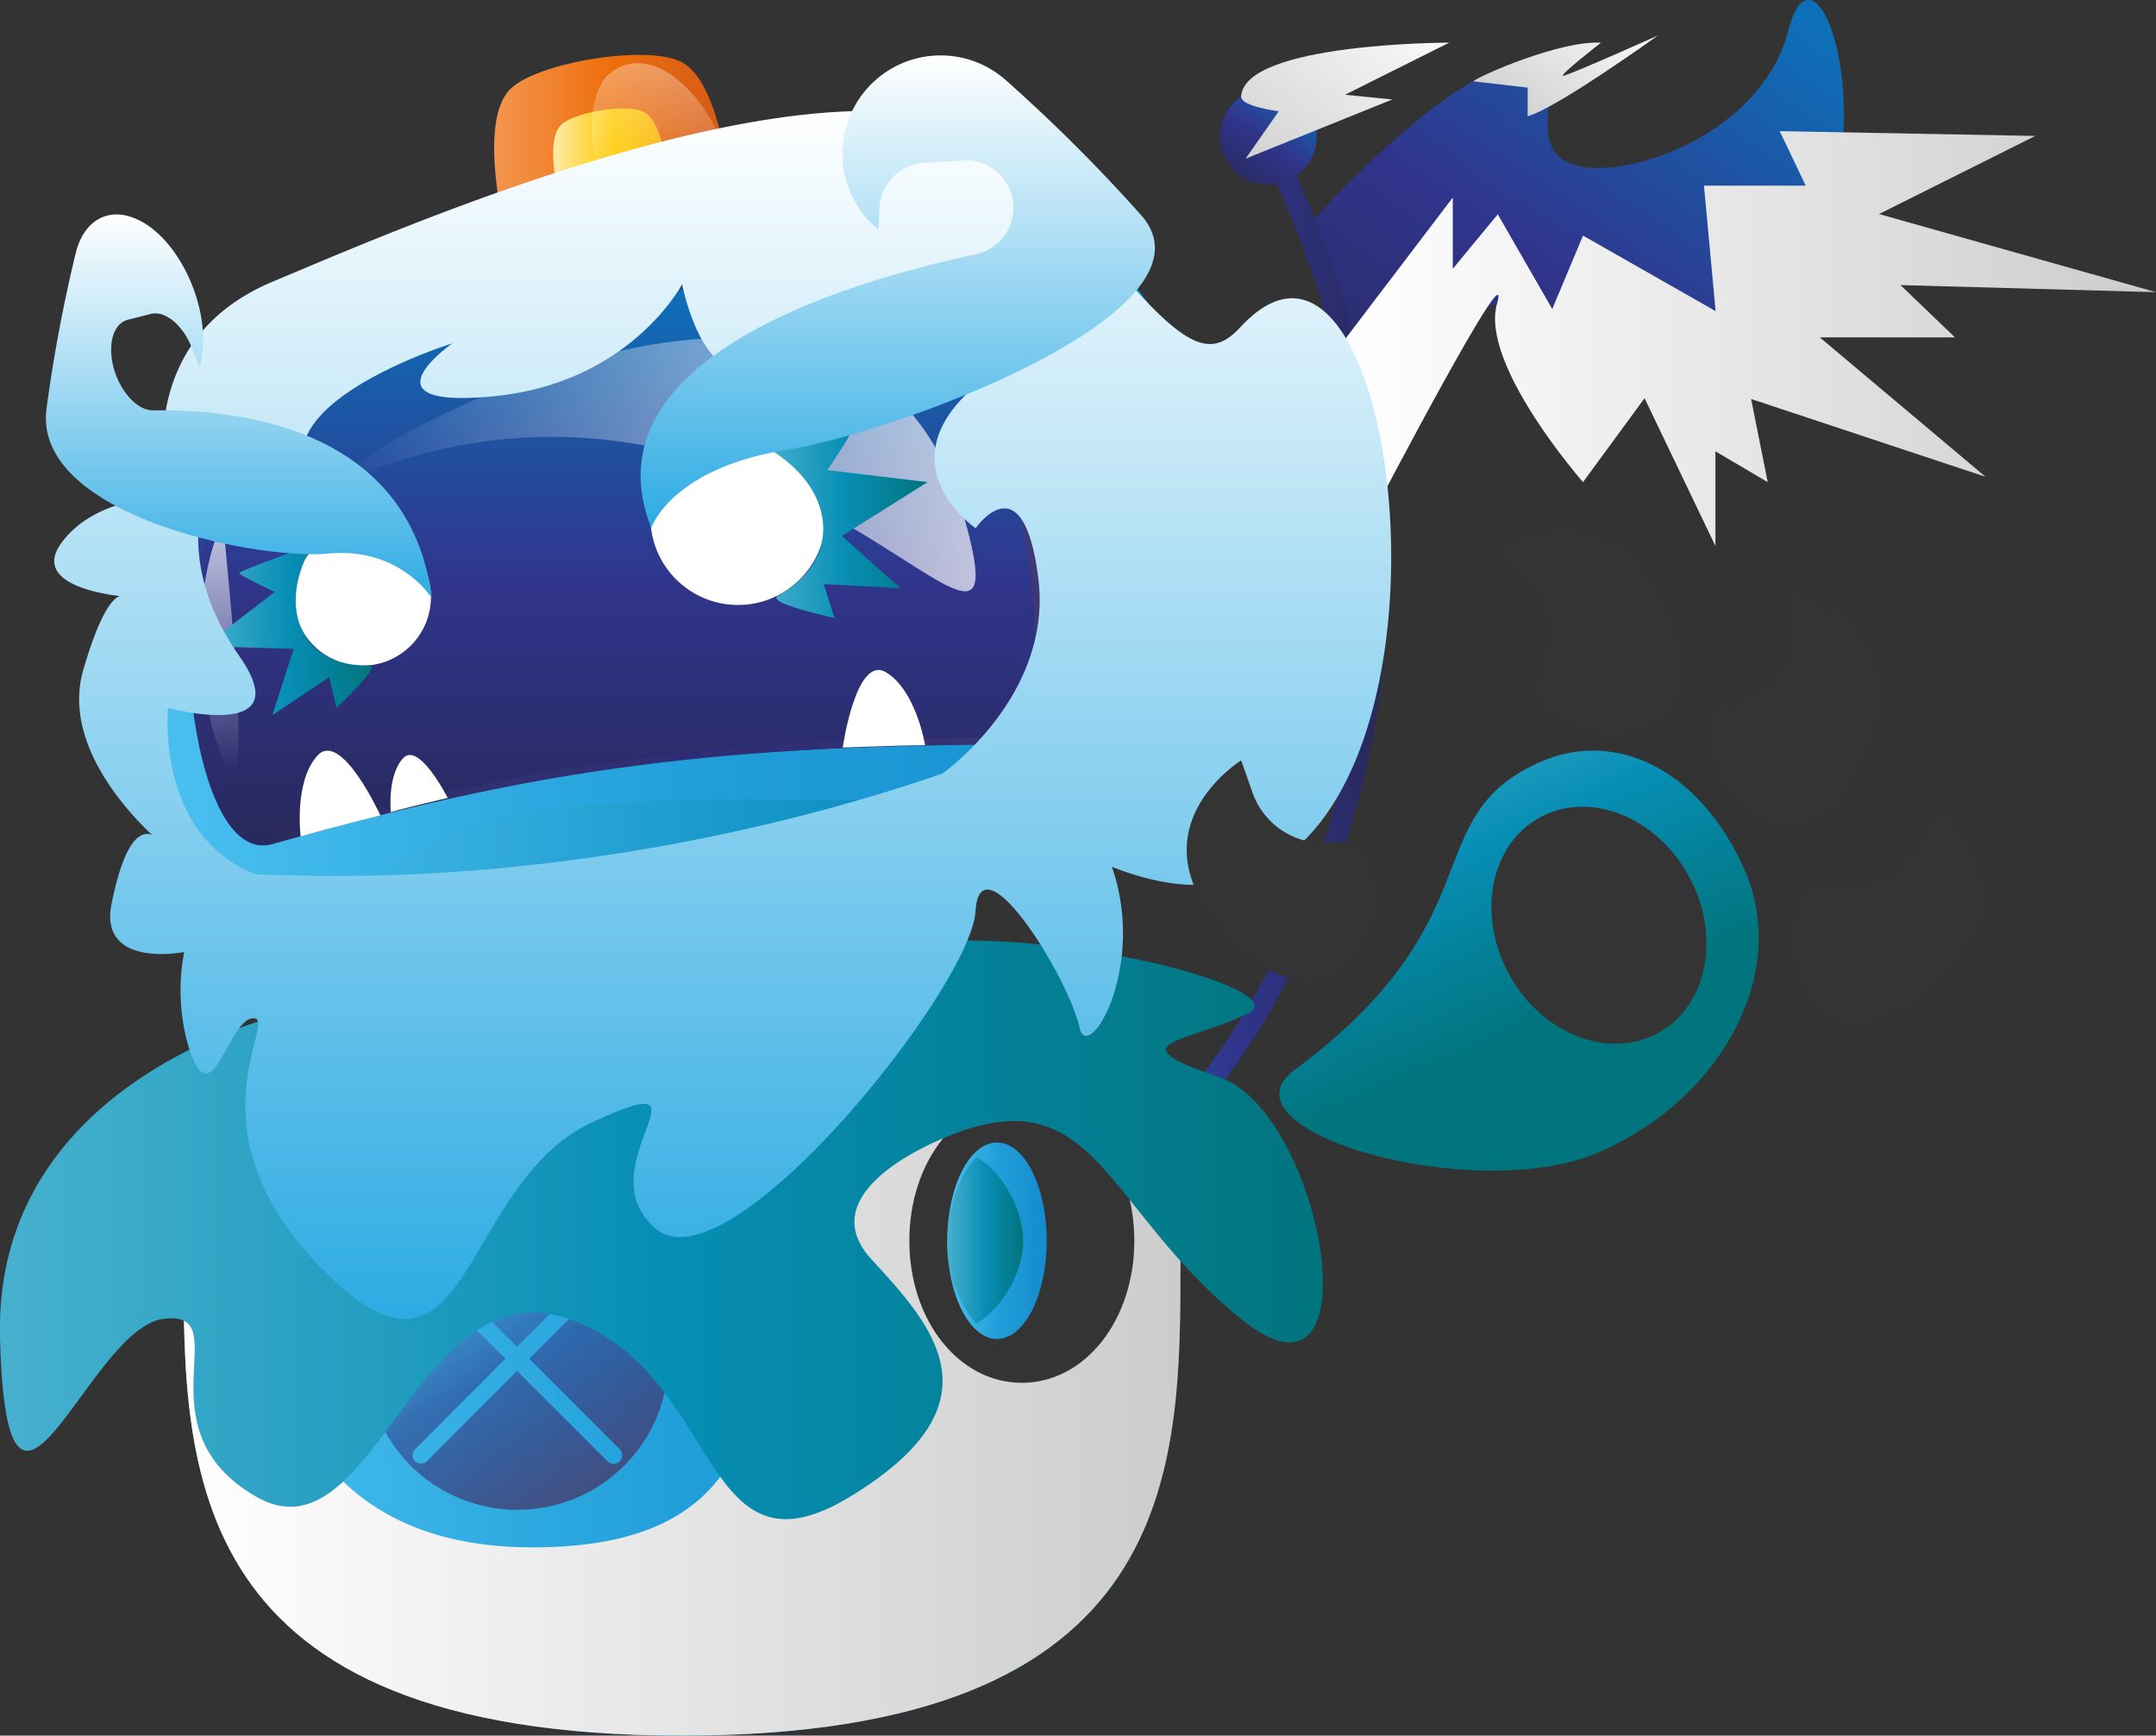 <?xml version="1.0" encoding="UTF-8"?>
<svg xmlns="http://www.w3.org/2000/svg" xmlns:xlink="http://www.w3.org/1999/xlink" viewBox="0 0 371.17 298.8">
  <rect x="0" y="0" width="371.17" height="298.8" fill="#333333" stroke="none"/>
  <defs>
    <style>.cls-1{isolation:isolate;}.cls-2{fill:url(#Dégradé_sans_nom_27);}.cls-3{fill:none;stroke-miterlimit:10;stroke-width:3.67px;stroke:url(#Dégradé_sans_nom_27-2);}.cls-4{fill:url(#Dégradé_sans_nom_27-3);}.cls-5{fill:url(#Orange);}.cls-6{fill:url(#Or);}.cls-7{fill:url(#Bleu);}.cls-8{fill:url(#Dégradé_sans_nom_40);}.cls-11,.cls-25,.cls-9{mix-blend-mode:multiply;}.cls-9{fill:url(#Dégradé_sans_nom_44);}.cls-10{fill:url(#Dégradé_sans_nom_27-4);}.cls-12{fill:url(#Dégradé_sans_nom_49);}.cls-13{fill:#fff;}.cls-14{fill:url(#Violet);}.cls-15{fill:url(#Indigo);}.cls-16{fill:url(#Bleu-2);}.cls-17{fill:url(#Dégradé_sans_nom_40-2);}.cls-18{fill:#343434;}.cls-19{fill:url(#Bleu-3);}.cls-20{fill:url(#Turquoise);}.cls-21{fill:url(#Dégradé_sans_nom_30);}.cls-22{fill:url(#Bleu-4);}.cls-23{opacity:0.5;mix-blend-mode:lighten;fill:url(#Dégradé_sans_nom_30-2);}.cls-24{fill:url(#Dégradé_sans_nom_30-3);}.cls-25{opacity:0.32;fill:url(#Indigo-2);}.cls-26{fill:url(#Dégradé_sans_nom_49-2);}.cls-27{fill:url(#Turquoise-2);}.cls-28{fill:url(#Dégradé_sans_nom_40-3);}.cls-29,.cls-30{mix-blend-mode:screen;}.cls-29{fill:url(#Turquoise-3);}.cls-30{fill:url(#Turquoise-4);}.cls-31{fill:url(#Dégradé_sans_nom_7);}.cls-32{fill:url(#Dégradé_sans_nom_7-2);}.cls-33{fill:url(#Dégradé_sans_nom_7-3);}.cls-34{fill:url(#Dégradé_sans_nom_40-4);}.cls-35{fill:url(#Dégradé_sans_nom_40-5);}.cls-36{fill:url(#Turquoise-5);}</style>
    <linearGradient id="Dégradé_sans_nom_27" x1="300.44" y1="-811.48" x2="236.53" y2="-905.69" gradientTransform="matrix(1, 0, 0, -1, 0, -816.26)" gradientUnits="userSpaceOnUse">
      <stop offset="0" stop-color="#0d71b9"></stop>
      <stop offset="0.53" stop-color="#30358c"></stop>
      <stop offset="1" stop-color="#28285b"></stop>
    </linearGradient>
    <linearGradient id="Dégradé_sans_nom_27-2" x1="181.71" y1="120.91" x2="238.79" y2="120.91" gradientTransform="matrix(1, 0, 0, 1, 0, 0)" xlink:href="#Dégradé_sans_nom_27"></linearGradient>
    <linearGradient id="Dégradé_sans_nom_27-3" x1="224.48" y1="-831.13" x2="212.13" y2="-848.47" xlink:href="#Dégradé_sans_nom_27"></linearGradient>
    <linearGradient id="Orange" x1="85.07" y1="28.39" x2="126.4" y2="28.39" gradientUnits="userSpaceOnUse">
      <stop offset="0" stop-color="#f3954f"></stop>
      <stop offset="0.5" stop-color="#ed6e0b"></stop>
      <stop offset="1" stop-color="#d25919"></stop>
    </linearGradient>
    <linearGradient id="Or" x1="95.26" y1="27.79" x2="115.27" y2="27.79" gradientUnits="userSpaceOnUse">
      <stop offset="0" stop-color="#ffeba9"></stop>
      <stop offset="0.5" stop-color="#fecc04"></stop>
      <stop offset="1" stop-color="#f8af07"></stop>
    </linearGradient>
    <linearGradient id="Bleu" x1="24.83" y1="96.81" x2="214.55" y2="96.81" gradientUnits="userSpaceOnUse">
      <stop offset="0" stop-color="#4bc1f0"></stop>
      <stop offset="0.5" stop-color="#219fda"></stop>
      <stop offset="1" stop-color="#148bcc"></stop>
    </linearGradient>
    <linearGradient id="Dégradé_sans_nom_40" x1="65.27" y1="47.82" x2="146.21" y2="47.82" gradientUnits="userSpaceOnUse">
      <stop offset="0" stop-color="#fff"></stop>
      <stop offset="1" stop-color="#cdcccc"></stop>
    </linearGradient>
    <linearGradient id="Dégradé_sans_nom_44" x1="58.61" y1="128.69" x2="214.55" y2="128.69" gradientUnits="userSpaceOnUse">
      <stop offset="0.01" stop-color="#46b0ce" stop-opacity="0.1"></stop>
      <stop offset="0.5" stop-color="#078eb5" stop-opacity="0.5"></stop>
      <stop offset="0.99" stop-color="#01757e" stop-opacity="0.8"></stop>
    </linearGradient>
    <linearGradient id="Dégradé_sans_nom_27-4" x1="105.83" y1="48.41" x2="105.83" y2="145.55" gradientTransform="matrix(1, 0, 0, 1, 0, 0)" xlink:href="#Dégradé_sans_nom_27"></linearGradient>
    <linearGradient id="Dégradé_sans_nom_49" x1="38.95" y1="141.26" x2="168.69" y2="66.36" gradientUnits="userSpaceOnUse">
      <stop offset="0" stop-color="#5f509d" stop-opacity="0"></stop>
      <stop offset="0.5" stop-color="#302d7e" stop-opacity="0.5"></stop>
      <stop offset="1" stop-color="#473a6a" stop-opacity="0.8"></stop>
    </linearGradient>
    <linearGradient id="Violet" x1="57.53" y1="143.08" x2="165.2" y2="143.08" gradientTransform="matrix(0.99, 0.14, -0.14, 0.99, 31.16, -2.9)" gradientUnits="userSpaceOnUse">
      <stop offset="0" stop-color="#8478b6"></stop>
      <stop offset="0.5" stop-color="#6a5ca5"></stop>
      <stop offset="1" stop-color="#49368c"></stop>
    </linearGradient>
    <linearGradient id="Indigo" x1="61.97" y1="139.12" x2="154.59" y2="139.12" gradientTransform="translate(7.1 13.73) rotate(-1.39)" gradientUnits="userSpaceOnUse">
      <stop offset="0" stop-color="#5f509d"></stop>
      <stop offset="0.5" stop-color="#302d7e"></stop>
      <stop offset="1" stop-color="#473a6a"></stop>
    </linearGradient>
    <linearGradient id="Bleu-2" x1="31.61" y1="233.98" x2="203.23" y2="233.98" xlink:href="#Bleu"></linearGradient>
    <linearGradient id="Dégradé_sans_nom_40-2" x1="31.61" y1="243.32" x2="203.23" y2="243.32" xlink:href="#Dégradé_sans_nom_40"></linearGradient>
    <linearGradient id="Bleu-3" x1="163.08" y1="213.6" x2="180.2" y2="213.6" xlink:href="#Bleu"></linearGradient>
    <linearGradient id="Turquoise" x1="163.08" y1="213.54" x2="176.12" y2="213.54" gradientUnits="userSpaceOnUse">
      <stop offset="0.01" stop-color="#46b0ce"></stop>
      <stop offset="0.5" stop-color="#078eb5"></stop>
      <stop offset="0.99" stop-color="#01757e"></stop>
    </linearGradient>
    <linearGradient id="Dégradé_sans_nom_30" x1="58.64" y1="80" x2="167.97" y2="80" gradientUnits="userSpaceOnUse">
      <stop offset="0" stop-color="#fff" stop-opacity="0"></stop>
      <stop offset="1" stop-color="#fff" stop-opacity="0.7"></stop>
    </linearGradient>
    <linearGradient id="Bleu-4" x1="195.2" y1="82.07" x2="215.19" y2="82.07" gradientTransform="translate(15.64 -31.55) rotate(9.14)" xlink:href="#Bleu"></linearGradient>
    <linearGradient id="Dégradé_sans_nom_30-2" x1="-137.78" y1="-1027.67" x2="-114.62" y2="-1027.67" gradientTransform="translate(1141.1 -103.76) rotate(-90)" xlink:href="#Dégradé_sans_nom_30"></linearGradient>
    <linearGradient id="Dégradé_sans_nom_30-3" x1="-2.44" y1="104.99" x2="-2.44" y2="62.38" gradientTransform="translate(32.98 28.39) rotate(-4.71)" xlink:href="#Dégradé_sans_nom_30"></linearGradient>
    <linearGradient id="Indigo-2" x1="61.09" y1="181.09" x2="158.44" y2="181.09" gradientTransform="matrix(1, 0, 0, 1, 0, 0)" xlink:href="#Indigo"></linearGradient>
    <linearGradient id="Dégradé_sans_nom_49-2" x1="838.51" y1="282.6" x2="883.62" y2="256.56" gradientTransform="translate(358.62 -627.14) rotate(90)" xlink:href="#Dégradé_sans_nom_49"></linearGradient>
    <linearGradient id="Turquoise-2" x1="0" y1="211.72" x2="227.75" y2="211.72" xlink:href="#Turquoise"></linearGradient>
    <linearGradient id="Dégradé_sans_nom_40-3" x1="231.7" y1="58.29" x2="371.17" y2="58.29" xlink:href="#Dégradé_sans_nom_40"></linearGradient>
    <linearGradient id="Turquoise-3" x1="35.08" y1="108.43" x2="64.03" y2="108.43" xlink:href="#Turquoise"></linearGradient>
    <linearGradient id="Turquoise-4" x1="131.49" y1="90.29" x2="159.69" y2="90.29" xlink:href="#Turquoise"></linearGradient>
    <linearGradient id="Dégradé_sans_nom_7" x1="124.41" y1="19.09" x2="124.41" y2="227.1" gradientUnits="userSpaceOnUse">
      <stop offset="0" stop-color="#fff"></stop>
      <stop offset="1" stop-color="#2dabe3"></stop>
    </linearGradient>
    <linearGradient id="Dégradé_sans_nom_7-2" x1="154.56" y1="9.54" x2="154.56" y2="90.9" xlink:href="#Dégradé_sans_nom_7"></linearGradient>
    <linearGradient id="Dégradé_sans_nom_7-3" x1="41.12" y1="36.93" x2="41.12" y2="103.02" xlink:href="#Dégradé_sans_nom_7"></linearGradient>
    <linearGradient id="Dégradé_sans_nom_40-4" x1="242.42" y1="-3.75" x2="215.3" y2="34.35" xlink:href="#Dégradé_sans_nom_40"></linearGradient>
    <linearGradient id="Dégradé_sans_nom_40-5" x1="278.63" y1="-2.78" x2="260.23" y2="23.06" xlink:href="#Dégradé_sans_nom_40"></linearGradient>
    <linearGradient id="Turquoise-5" x1="-7233.32" y1="5314.34" x2="-7149.15" y2="5314.34" gradientTransform="matrix(0.32, 0.71, -0.66, 0.29, 6046.75, 3717.6)" xlink:href="#Turquoise"></linearGradient>
  </defs>
  <title>RobotYeti</title>
  <g class="cls-1">
    <g id="Calque_2" data-name="Calque 2">
      <g id="Calque_1-2" data-name="Calque 1">
        <path class="cls-2" d="M260.15,11.3c-10.38,2.18-27.49,19.17-34.75,27.39,4.64,11.53,10.25,37.38,11.37,49,3.46-25.12,17-34.71,23.38-36.36-1.54,3.89-2,12.75,8.65,17,13.3,5.29,31.87-7,39.09-17,18.74-25.86,5-65.68,0-46.13S275.53,32.6,268.8,27.32,273.13,8.58,260.15,11.3Z"></path>
        <path class="cls-3" d="M182.79,212.32c30.27-22,80.21-89.5,37.8-183.56"></path>
        <circle class="cls-4" cx="218.35" cy="23.48" r="8.33"></circle>
        <path class="cls-5" d="M126.4,41.28,88.74,47.34s-7.68-25.55-.81-32.08c4.82-4.58,23.17-7.53,29.18-4.69C125.68,14.61,126.4,41.28,126.4,41.28Z"></path>
        <path class="cls-6" d="M115.27,34,97,37s-3.72-12.36-.39-15.52c2.33-2.21,11.21-3.64,14.12-2.27C114.91,21.12,115.27,34,115.27,34Z"></path>
        <path class="cls-7" d="M63.55,166.17c-11.5-.79-22.5-5.58-29.2-16.44-7.64-12.4-9.21-30.24-9.47-39.77-.33-12.3.91-29.24,8.76-40.08C50.1,47.1,88.7,33.74,116.75,29.23c20.44-3.29,48.79-4.33,67.73,9.36,14.36,10.38,21.85,27.75,25.6,40.49,4.66,15.82,5.73,31.61,2.95,43.34A36.39,36.39,0,0,1,206.92,136c-4.39,5.86-10.86,8.76-17.61,10.82-19.8,6.05-53,14.43-71.12,16.78C104.63,165.33,79.76,167.28,63.55,166.17Z"></path>
        <path class="cls-8" d="M146.21,27.23a150.69,150.69,0,0,0-29.46,2,191.48,191.48,0,0,0-47,14c-8,12.4-2.88,22-2.88,22S113.34,77,112.12,55.85C111.34,42.21,131.63,32.46,146.21,27.23Z"></path>
        <path class="cls-9" d="M213.21,92.67a34.34,34.34,0,0,0-13-1.77s23.75,46.88-35.46,46.88c-58.7,0-86.28-2.63-103.54,17.12-2.42,2.76-4.17,7.66-.26,11,.88.11,1.76.2,2.64.26,16.21,1.11,41.08-.84,54.64-2.6,18.08-2.35,51.32-10.73,71.12-16.78,6.75-2.06,13.22-5,17.61-10.82A36.39,36.39,0,0,0,213,122.42C215,114.08,215,103.67,213.21,92.67Z"></path>
        <path class="cls-10" d="M171.33,128.18c-50.74.32-80.58,4.71-124.41,17.13-14.81,4.2-18.8-48.3-9.78-60.77C59.93,53,122.69,41.46,154.19,52.49,179.22,61.26,186.72,128.09,171.33,128.18Z"></path>
        <g class="cls-11">
          <path class="cls-12" d="M126.1,49.63c10.62,0,20.19,1.39,27.69,4,10.86,3.8,17,18.54,19.72,27,4,12.57,5.57,27,4,36.71-.6,3.58-2.19,9.59-6.14,9.61-49.64.31-79.95,4.48-124.74,17.17a4.74,4.74,0,0,1-1.31.2c-2.31,0-4.43-1.87-6.31-5.55-6.73-13.17-7.22-44.69-.83-53.52,7.85-10.87,21.1-20,38.32-26.53a144.1,144.1,0,0,1,49.65-9.1h0m0-1.22c-32,0-71.81,12.41-88.95,36.13-8.67,12-5.32,61,8.13,61a6.1,6.1,0,0,0,1.65-.24c43.83-12.42,73.67-16.81,124.41-17.13,15.39-.09,7.89-66.92-17.14-75.69-7.81-2.73-17.53-4.08-28.1-4.08Z"></path>
        </g>
        <circle class="cls-13" cx="62.37" cy="102.78" r="11.82"></circle>
        <circle class="cls-13" cx="127.05" cy="89.07" r="15.08"></circle>
        <ellipse class="cls-14" cx="121.92" cy="154.06" rx="54.33" ry="8.71" transform="translate(-23.19 21.61) rotate(-9.25)"></ellipse>
        <path class="cls-15" d="M164.86,142c-10.16-.61-26.55.58-44.75,3.57-21.46,3.53-39.54,8.57-47.5,12.87,10.16.62,26.55-.58,44.76-3.57C138.82,151.31,156.91,146.27,164.86,142Z"></path>
        <path class="cls-16" d="M203.23,217.27c0,35.8,0,81.53-85.81,81.53s-85.81-45.73-85.81-81.53,38.42-48.1,85.81-48.1S203.23,181.47,203.23,217.27Z"></path>
        <path class="cls-17" d="M193.24,190.65c-101.09-20.26-24.86,75.74-101.5,75.74-41.85,0-50.09-33.9-50.14-75.74-6.37,6.88-10,15.65-10,26.62,0,35.8,0,81.53,85.81,81.53s85.81-45.73,85.81-81.53C203.23,206.3,199.61,197.53,193.24,190.65Z"></path>
        <ellipse class="cls-18" cx="175.92" cy="213.6" rx="12.84" ry="17.94"></ellipse>
        <path class="cls-18" d="M175.92,238.06c-10.86,0-19.37-10.74-19.37-24.46s8.51-24.46,19.37-24.46,19.36,10.75,19.36,24.46S186.77,238.06,175.92,238.06Zm0-35.87c-3,0-6.32,4.88-6.32,11.41S172.93,225,175.92,225s6.32-4.89,6.32-11.42S178.9,202.19,175.92,202.19Z"></path>
        <ellipse class="cls-19" cx="171.64" cy="213.6" rx="8.56" ry="16.91"></ellipse>
        <path class="cls-20" d="M168.09,199.21c-2.77,2.77-5,8.44-5,14.39A21.74,21.74,0,0,0,168,227.87c3.8-1.88,8.15-8.32,8.15-14.27S171.89,201.09,168.09,199.21Z"></path>
        <path class="cls-21" d="M61.17,81.93c-20.05,7.94,85.19-62,104.76,6.93C178,131.49,135.36,52.59,61.17,81.93Z"></path>
        <ellipse class="cls-18" cx="200.37" cy="82.84" rx="9.78" ry="16.1" transform="matrix(0.99, -0.16, 0.16, 0.99, -10.62, 32.88)"></ellipse>
        <ellipse class="cls-22" cx="205.19" cy="82.07" rx="9.78" ry="16.1" transform="translate(-10.43 33.64) rotate(-9.14)"></ellipse>
        <path class="cls-23" d="M104.56,13c-3.91,3.48-7.52,27,18.16,19.62C131,30.26,115.57,3.21,104.56,13Z"></path>
        <path class="cls-24" d="M38.49,90.85c-.25-3-8.16,16.62-1,37.5S38.89,95.61,38.49,90.85Z"></path>
        <path class="cls-25" d="M117.42,169.17c-1.93,0-3.84,0-5.74.06l-20.79,1.43a118,118,0,0,0-29.39,7c-1.43,4.2.21,10.06,16,14.3,18.37,4.93,57.38-9.12,81-18.86C146.25,170.38,132.28,169.17,117.42,169.17Z"></path>
        <path class="cls-13" d="M133.32,194.85c-4.17,1.18-10.19,8.15-7.75,15.49S139.64,193.06,133.32,194.85Z"></path>
        <path class="cls-13" d="M47.57,207.27c-1.36,2.14-1.25,12.47,2.73,22.23S49.64,204,47.57,207.27Z"></path>
        <path class="cls-13" d="M125.56,213.68c-1.45.94-.84,6.57.87,6.88S128.93,211.5,125.56,213.68Z"></path>
        <path class="cls-13" d="M213.37,80.44c1.11-1.33-1.16-6.52-2.88-6.3S210.81,83.53,213.37,80.44Z"></path>
        <path class="cls-26" d="M115.08,233.93a26,26,0,1,0-26,26A26,26,0,0,0,115.08,233.93Zm-41.6,17.65A1.48,1.48,0,0,1,71,250.53a1.46,1.46,0,0,1,.44-1L87,233.93,71.4,218.38a1.49,1.49,0,0,1-.44-1,1.48,1.48,0,0,1,2.52-1L89,231.85l15.56-15.56a1.47,1.47,0,1,1,2.08,2.09L91.13,233.93l15.55,15.56a1.47,1.47,0,1,1-2.08,2.09L89,236Z"></path>
        <path class="cls-27" d="M163.08,195.67c25.59-10.55,26.9,12.22,50.54,31.38s14.27-35.46-3.67-41.58-6.11-5.7,4.9-11-61.56-22.56-78.27-4.56-87.23,4.56-87.23,4.56S-1.2,185.47,0,230.31s15.08-1.63,28.13-3.26-4.49,18.75,15.9,30.58S71.56,217.78,98,227.1s22.32,46.42,48.41,30.53,14.57-29,3.67-40.77C140.25,206.26,157.32,198,163.08,195.67Z"></path>
        <path class="cls-28" d="M231.7,58.21,250.11,34V46.27l7.74-9.38,9.38,16.31,5.3-12.64,22.82,13-2-21.6h17.52l-4.48-9.38,44,.82-26.9,13.45,47.69,13.45-44-1.22,9.38,9H313.29l28.53,24L301.47,68.69,304.32,83l-9-5.3V94l-12.2-25.45L272.53,83s-17.8-20.26-14.81-30.71-21,35.47-21,35.47Z"></path>
        <path class="cls-29" d="M53.83,93.76s-12.64,4.48-12.64,4.89,6.12,3.26,6.12,3.26l-12.23,9.37,15.49.41L46.9,123.11l9.78-6.53,1.23,5.3s8-7.42,5.7-7.33C52.2,115,47.31,104.76,53.83,93.76Z"></path>
        <path class="cls-30" d="M131.49,76.77s14.81-2.9,15-2.5-4.05,6.66-4.05,6.66L159.69,83l-14.76,9.27,10.09,9-13.21-.71,1.85,5.83s-12-2.58-9.73-3.83C145.22,96.36,144.12,83.69,131.49,76.77Z"></path>
        <path class="cls-13" d="M51.76,144s-1.19-9.44,2.89-13.92,10.83,10.29,10.83,10.29S55.81,142.79,51.76,144Z"></path>
        <path class="cls-13" d="M159.26,128.28s-1.53-9.39-6.71-12.53-7.47,12.95-7.47,12.95S155.05,128.31,159.26,128.28Z"></path>
        <path class="cls-13" d="M67.28,139.82s-.64-6.26,2.1-9.27,7.69,6.82,7.69,6.82S70,139,67.28,139.82Z"></path>
        <path class="cls-31" d="M213.62,56.25c-6.38,6.88-11.41,3.26-34.24-26.08S72.17,37.91,46.9,48.51,29,85.6,29,85.6s-12.23-.4-18.34,7.75c-5.17,6.89,6.26,8.83,9.93,9.27-1.22.47-3.41,2.9-6.26,12.74-3.55,12.27,7.22,24,11.85,28.39-1.88-.75-4.72.53-7,12-1.5,7.65,5.22,9.33,12.53,8.16a34.88,34.88,0,0,0,.52,15.48c4.07,14.27,6.92-4.08,11.41-4.08s-12.23,19.57,12.64,44,22.82-15.49,45.65-26.09-1.63,7.74,11,18.34,54.21-41.58,55-54.62,15.9,11,17.93,20c1.44,6.34,11.64-10.34,5.55-27.72C258.47,175.92,245,22.42,213.62,56.25ZM43.93,150.48c-17.23-6.87-15-28.6-15-28.6s22.83,6.12,12.23-9S35.08,86,35.08,86s22.42,7.75,17.53-4.89,25.27-22,25.27-22-16.31,11.41,7.19,9.1,32.36-19.28,32.36-19.28,4.88,25.26,17.93,9.36,44-3.26,30.93,9.65,1.68,23,1.68,23,8.15-11.82,10.77,8.5-16.51,33.75-16.51,33.75C142,140.18,96.93,153,43.93,150.48Z"></path>
        <path class="cls-32" d="M112.12,90.9s3.26-10.19,23.24-13.45S210.77,53.4,196.5,37.09a281.59,281.59,0,0,0-23.31-23.26,16.9,16.9,0,0,0-18.37-2.72h0a16.91,16.91,0,0,0-3.63,28.38l.06,0,.14-3.63A8.19,8.19,0,0,1,159,28.05l6.74-.44a8.21,8.21,0,0,1,7.28,3.54h0a8.17,8.17,0,0,1-5,12.62C145.51,48.56,100.71,61.92,112.12,90.9Z"></path>
        <path class="cls-33" d="M74.35,103s-5.41-8.86-17.8-7.7S5.69,88.69,8,70.41a260.25,260.25,0,0,1,5-26.69c1.25-5.28,4.94-7.8,9.38-6.43h0c8.19,2.53,14.62,16.38,12,25.81l0,.07L33,59.8c-1.56-3.9-4.61-6.38-7.06-5.75l-3.94,1c-1.69.43-2.78,2.27-2.86,4.84h0c-.17,5.19,3.63,10.83,7.26,10.76C40.71,70.4,70.6,73.48,74.35,103Z"></path>
        <path class="cls-34" d="M249.5,7.34s-35.26,0-35.83,9.25c-.11,1.74,6.48,2.57,6.48,2.57l-5.71,8.15,25.27-10.19-8.15-.81Z"></path>
        <path class="cls-35" d="M253.62,14c1.17-1,15-7.06,22-6.65,0,0-7.33,5.7-6.52,5.7s16.31-6.93,16.31-6.93S267.84,18.75,263,20V15.08Z"></path>
        <path class="cls-36" d="M275.58,198.24c-21.36,9.52-66.82-3.58-52.64-14.1,34.95-25.92,20.79-43.41,42.15-52.93,12.94-5.76,27.51,1.16,35.22,18.46S297,188.72,275.58,198.24Z"></path>
        <path class="cls-18" d="M257.3,95.48l4.63,3.87A12.93,12.93,0,0,1,265,115.19c-1.34,2.62-1.23,5.62,2.81,8.35,10.17,6.87,29.56,2,18.45-20S257.3,95.48,257.3,95.48Z"></path>
        <path class="cls-18" d="M308.26,102.05l.2,6a12.92,12.92,0,0,1-9.7,12.9c-2.84.76-5,2.84-4.33,7.67,1.68,12.15,18.25,23.34,27.23.34S308.26,102.05,308.26,102.05Z"></path>
        <path class="cls-18" d="M213.68,130.91l2,5.69A12.94,12.94,0,0,0,229.51,145c2.92-.35,5.7.78,6.87,5.52,2.93,11.91-8.32,28.44-25.18,10.39S213.68,130.91,213.68,130.91Z"></path>
        <path class="cls-18" d="M333.34,139.23l-2.48,5.5a12.92,12.92,0,0,1-14.4,7.29c-2.88-.58-5.74.33-7.28,5-3.86,11.64,6.07,29,24.28,12.33S333.34,139.23,333.34,139.23Z"></path>
        <ellipse class="cls-18" cx="275.27" cy="159.3" rx="17.63" ry="21.16" transform="translate(-42.7 152.41) rotate(-28.82)"></ellipse>
      </g>
    </g>
  </g>
</svg>
